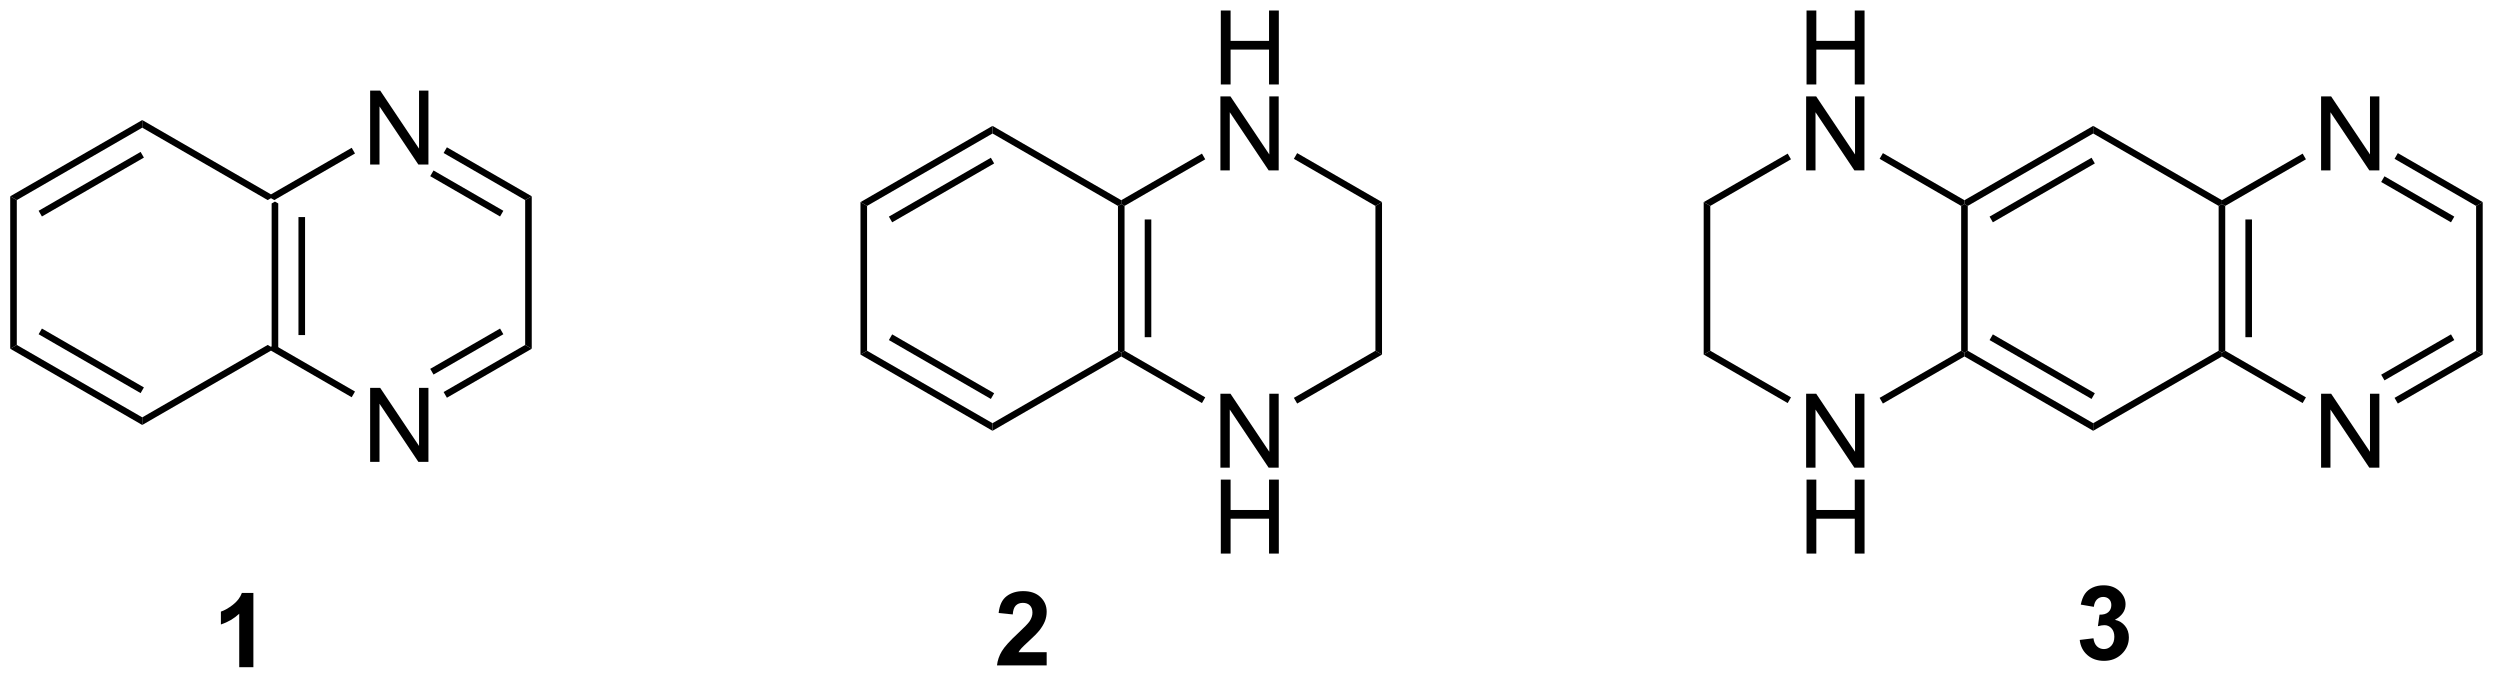 <?xml version="1.0" encoding="UTF-8"?>
<!DOCTYPE svg PUBLIC '-//W3C//DTD SVG 1.0//EN'
          'http://www.w3.org/TR/2001/REC-SVG-20010904/DTD/svg10.dtd'>
<svg stroke-dasharray="none" shape-rendering="auto" xmlns="http://www.w3.org/2000/svg" font-family="'Dialog'" text-rendering="auto" width="90" fill-opacity="1" color-interpolation="auto" color-rendering="auto" preserveAspectRatio="xMidYMid meet" font-size="12px" viewBox="0 0 90 25" fill="black" xmlns:xlink="http://www.w3.org/1999/xlink" stroke="black" image-rendering="auto" stroke-miterlimit="10" stroke-linecap="square" stroke-linejoin="miter" font-style="normal" stroke-width="1" height="25" stroke-dashoffset="0" font-weight="normal" stroke-opacity="1"
><!--Generated by the Batik Graphics2D SVG Generator--><defs id="genericDefs"
  /><g
  ><defs id="defs1"
    ><clipPath clipPathUnits="userSpaceOnUse" id="clipPath1"
      ><path d="M0.633 1.583 L199.526 1.583 L199.526 55.876 L0.633 55.876 L0.633 1.583 Z"
      /></clipPath
      ><clipPath clipPathUnits="userSpaceOnUse" id="clipPath2"
      ><path d="M187.765 165.39 L187.765 218.173 L381.128 218.173 L381.128 165.39 Z"
      /></clipPath
    ></defs
    ><g transform="scale(0.453,0.453) translate(-0.633,-1.583) matrix(1.029,0,0,1.029,-192.502,-168.537)"
    ><path d="M208.671 181.039 L208.926 180.892 L209.181 181.039 L209.181 192.253 L208.926 192.401 L208.671 192.253 ZM210.742 182.088 L210.742 191.204 L211.252 191.204 L211.252 182.088 Z" stroke="none" clip-path="url(#clipPath2)"
    /></g
    ><g transform="matrix(0.465,0,0,0.465,-87.395,-76.98)"
    ><path d="M208.671 192.253 L208.926 192.401 L208.926 192.695 L198.959 198.45 L198.959 197.86 Z" stroke="none" clip-path="url(#clipPath2)"
    /></g
    ><g transform="matrix(0.465,0,0,0.465,-87.395,-76.98)"
    ><path d="M198.959 197.86 L198.959 198.45 L188.737 192.548 L189.247 192.253 ZM199.087 195.542 L191.191 190.984 L190.936 191.425 L198.832 195.984 Z" stroke="none" clip-path="url(#clipPath2)"
    /></g
    ><g transform="matrix(0.465,0,0,0.465,-87.395,-76.98)"
    ><path d="M189.247 192.253 L188.737 192.548 L188.737 180.745 L189.247 181.039 Z" stroke="none" clip-path="url(#clipPath2)"
    /></g
    ><g transform="matrix(0.465,0,0,0.465,-87.395,-76.98)"
    ><path d="M189.247 181.039 L188.737 180.745 L198.959 174.843 L198.959 175.432 ZM191.191 182.309 L199.087 177.75 L198.832 177.309 L190.936 181.867 Z" stroke="none" clip-path="url(#clipPath2)"
    /></g
    ><g transform="matrix(0.465,0,0,0.465,-87.395,-76.98)"
    ><path d="M198.959 175.432 L198.959 174.843 L208.926 180.597 L208.926 180.892 L208.671 181.039 Z" stroke="none" clip-path="url(#clipPath2)"
    /></g
    ><g transform="matrix(0.465,0,0,0.465,-87.395,-76.98)"
    ><path d="M216.602 178.288 L216.602 172.561 L217.381 172.561 L220.388 177.056 L220.388 172.561 L221.115 172.561 L221.115 178.288 L220.336 178.288 L217.328 173.788 L217.328 178.288 L216.602 178.288 Z" stroke="none" clip-path="url(#clipPath2)"
    /></g
    ><g transform="matrix(0.465,0,0,0.465,-87.395,-76.98)"
    ><path d="M216.602 201.305 L216.602 195.578 L217.381 195.578 L220.388 200.073 L220.388 195.578 L221.115 195.578 L221.115 201.305 L220.336 201.305 L217.328 196.805 L217.328 201.305 L216.602 201.305 Z" stroke="none" clip-path="url(#clipPath2)"
    /></g
    ><g transform="matrix(0.465,0,0,0.465,-87.395,-76.98)"
    ><path d="M209.181 181.039 L208.926 180.892 L208.926 180.597 L215.174 176.99 L215.43 177.431 Z" stroke="none" clip-path="url(#clipPath2)"
    /></g
    ><g transform="matrix(0.465,0,0,0.465,-87.395,-76.98)"
    ><path d="M222.29 177.394 L222.545 176.952 L229.114 180.745 L228.604 181.039 ZM221.254 179.188 L226.66 182.309 L226.915 181.867 L221.509 178.746 Z" stroke="none" clip-path="url(#clipPath2)"
    /></g
    ><g transform="matrix(0.465,0,0,0.465,-87.395,-76.98)"
    ><path d="M228.604 181.039 L229.114 180.745 L229.114 192.548 L228.604 192.253 Z" stroke="none" clip-path="url(#clipPath2)"
    /></g
    ><g transform="matrix(0.465,0,0,0.465,-87.395,-76.98)"
    ><path d="M228.604 192.253 L229.114 192.548 L222.545 196.341 L222.29 195.899 ZM226.66 190.984 L221.254 194.105 L221.509 194.547 L226.915 191.425 Z" stroke="none" clip-path="url(#clipPath2)"
    /></g
    ><g transform="matrix(0.465,0,0,0.465,-87.395,-76.98)"
    ><path d="M215.43 195.861 L215.174 196.303 L208.926 192.695 L208.926 192.401 L209.181 192.253 Z" stroke="none" clip-path="url(#clipPath2)"
    /></g
    ><g transform="matrix(0.465,0,0,0.465,-87.395,-76.98)"
    ><path d="M274.498 181.49 L274.753 181.343 L275.008 181.49 L275.008 192.704 L274.753 192.851 L274.498 192.704 ZM276.569 182.539 L276.569 191.655 L277.079 191.655 L277.079 182.539 Z" stroke="none" clip-path="url(#clipPath2)"
    /></g
    ><g transform="matrix(0.465,0,0,0.465,-87.395,-76.98)"
    ><path d="M274.498 192.704 L274.753 192.851 L274.753 193.146 L264.786 198.9 L264.786 198.311 Z" stroke="none" clip-path="url(#clipPath2)"
    /></g
    ><g transform="matrix(0.465,0,0,0.465,-87.395,-76.98)"
    ><path d="M264.786 198.311 L264.786 198.9 L254.564 192.999 L255.074 192.704 ZM264.913 195.993 L257.018 191.435 L256.763 191.876 L264.658 196.435 Z" stroke="none" clip-path="url(#clipPath2)"
    /></g
    ><g transform="matrix(0.465,0,0,0.465,-87.395,-76.98)"
    ><path d="M255.074 192.704 L254.564 192.999 L254.564 181.196 L255.074 181.49 Z" stroke="none" clip-path="url(#clipPath2)"
    /></g
    ><g transform="matrix(0.465,0,0,0.465,-87.395,-76.98)"
    ><path d="M255.074 181.49 L254.564 181.196 L264.786 175.294 L264.786 175.883 ZM257.018 182.76 L264.913 178.201 L264.658 177.76 L256.763 182.318 Z" stroke="none" clip-path="url(#clipPath2)"
    /></g
    ><g transform="matrix(0.465,0,0,0.465,-87.395,-76.98)"
    ><path d="M264.786 175.883 L264.786 175.294 L274.753 181.048 L274.753 181.343 L274.498 181.49 Z" stroke="none" clip-path="url(#clipPath2)"
    /></g
    ><g transform="matrix(0.465,0,0,0.465,-87.395,-76.98)"
    ><path d="M282.46 172.088 L282.46 166.362 L283.218 166.362 L283.218 168.713 L286.194 168.713 L286.194 166.362 L286.952 166.362 L286.952 172.088 L286.194 172.088 L286.194 169.388 L283.218 169.388 L283.218 172.088 L282.46 172.088 Z" stroke="none" clip-path="url(#clipPath2)"
    /></g
    ><g transform="matrix(0.465,0,0,0.465,-87.395,-76.98)"
    ><path d="M282.429 178.738 L282.429 173.012 L283.207 173.012 L286.215 177.507 L286.215 173.012 L286.942 173.012 L286.942 178.738 L286.163 178.738 L283.155 174.238 L283.155 178.738 L282.429 178.738 Z" stroke="none" clip-path="url(#clipPath2)"
    /></g
    ><g transform="matrix(0.465,0,0,0.465,-87.395,-76.98)"
    ><path d="M282.429 201.756 L282.429 196.029 L283.207 196.029 L286.215 200.524 L286.215 196.029 L286.942 196.029 L286.942 201.756 L286.163 201.756 L283.155 197.256 L283.155 201.756 L282.429 201.756 Z" stroke="none" clip-path="url(#clipPath2)"
    /></g
    ><g transform="matrix(0.465,0,0,0.465,-87.395,-76.98)"
    ><path d="M282.46 208.406 L282.46 202.679 L283.218 202.679 L283.218 205.031 L286.194 205.031 L286.194 202.679 L286.952 202.679 L286.952 208.406 L286.194 208.406 L286.194 205.705 L283.218 205.705 L283.218 208.406 L282.46 208.406 Z" stroke="none" clip-path="url(#clipPath2)"
    /></g
    ><g transform="matrix(0.465,0,0,0.465,-87.395,-76.98)"
    ><path d="M275.008 181.49 L274.753 181.343 L274.753 181.048 L281.001 177.44 L281.256 177.882 Z" stroke="none" clip-path="url(#clipPath2)"
    /></g
    ><g transform="matrix(0.465,0,0,0.465,-87.395,-76.98)"
    ><path d="M288.117 177.845 L288.372 177.403 L294.941 181.196 L294.431 181.49 Z" stroke="none" clip-path="url(#clipPath2)"
    /></g
    ><g transform="matrix(0.465,0,0,0.465,-87.395,-76.98)"
    ><path d="M294.431 181.49 L294.941 181.196 L294.941 192.999 L294.431 192.704 Z" stroke="none" clip-path="url(#clipPath2)"
    /></g
    ><g transform="matrix(0.465,0,0,0.465,-87.395,-76.98)"
    ><path d="M294.431 192.704 L294.941 192.999 L288.372 196.792 L288.117 196.35 Z" stroke="none" clip-path="url(#clipPath2)"
    /></g
    ><g transform="matrix(0.465,0,0,0.465,-87.395,-76.98)"
    ><path d="M281.256 196.312 L281.001 196.754 L274.753 193.146 L274.753 192.851 L275.008 192.704 Z" stroke="none" clip-path="url(#clipPath2)"
    /></g
    ><g transform="matrix(0.465,0,0,0.465,-87.395,-76.98)"
    ><path d="M359.712 181.49 L359.967 181.343 L360.222 181.49 L360.222 192.704 L359.967 192.851 L359.712 192.704 ZM361.783 182.539 L361.783 191.655 L362.293 191.655 L362.293 182.539 Z" stroke="none" clip-path="url(#clipPath2)"
    /></g
    ><g transform="matrix(0.465,0,0,0.465,-87.395,-76.98)"
    ><path d="M359.712 192.704 L359.967 192.851 L359.967 193.146 L350 198.9 L350 198.311 Z" stroke="none" clip-path="url(#clipPath2)"
    /></g
    ><g transform="matrix(0.465,0,0,0.465,-87.395,-76.98)"
    ><path d="M350 198.311 L350 198.9 L340.033 193.146 L340.033 192.851 L340.288 192.704 ZM350.127 195.993 L342.232 191.435 L341.977 191.876 L349.872 196.435 Z" stroke="none" clip-path="url(#clipPath2)"
    /></g
    ><g transform="matrix(0.465,0,0,0.465,-87.395,-76.98)"
    ><path d="M340.288 192.704 L340.033 192.851 L339.778 192.704 L339.778 181.49 L340.033 181.343 L340.288 181.49 Z" stroke="none" clip-path="url(#clipPath2)"
    /></g
    ><g transform="matrix(0.465,0,0,0.465,-87.395,-76.98)"
    ><path d="M340.288 181.49 L340.033 181.343 L340.033 181.048 L350 175.294 L350 175.883 ZM342.232 182.76 L350.127 178.201 L349.872 177.76 L341.977 182.318 Z" stroke="none" clip-path="url(#clipPath2)"
    /></g
    ><g transform="matrix(0.465,0,0,0.465,-87.395,-76.98)"
    ><path d="M350 175.883 L350 175.294 L359.967 181.048 L359.967 181.343 L359.712 181.49 Z" stroke="none" clip-path="url(#clipPath2)"
    /></g
    ><g transform="matrix(0.465,0,0,0.465,-87.395,-76.98)"
    ><path d="M367.643 178.738 L367.643 173.012 L368.421 173.012 L371.429 177.507 L371.429 173.012 L372.156 173.012 L372.156 178.738 L371.377 178.738 L368.369 174.238 L368.369 178.738 L367.643 178.738 Z" stroke="none" clip-path="url(#clipPath2)"
    /></g
    ><g transform="matrix(0.465,0,0,0.465,-87.395,-76.98)"
    ><path d="M367.643 201.756 L367.643 196.029 L368.421 196.029 L371.429 200.524 L371.429 196.029 L372.156 196.029 L372.156 201.756 L371.377 201.756 L368.369 197.256 L368.369 201.756 L367.643 201.756 Z" stroke="none" clip-path="url(#clipPath2)"
    /></g
    ><g transform="matrix(0.465,0,0,0.465,-87.395,-76.98)"
    ><path d="M360.222 181.49 L359.967 181.343 L359.967 181.048 L366.215 177.441 L366.471 177.882 Z" stroke="none" clip-path="url(#clipPath2)"
    /></g
    ><g transform="matrix(0.465,0,0,0.465,-87.395,-76.98)"
    ><path d="M373.331 177.845 L373.586 177.403 L380.156 181.196 L379.645 181.49 ZM372.295 179.638 L377.701 182.76 L377.956 182.318 L372.55 179.197 Z" stroke="none" clip-path="url(#clipPath2)"
    /></g
    ><g transform="matrix(0.465,0,0,0.465,-87.395,-76.98)"
    ><path d="M379.645 181.49 L380.156 181.196 L380.156 192.999 L379.645 192.704 Z" stroke="none" clip-path="url(#clipPath2)"
    /></g
    ><g transform="matrix(0.465,0,0,0.465,-87.395,-76.98)"
    ><path d="M379.645 192.704 L380.156 192.999 L373.586 196.792 L373.331 196.35 ZM377.701 191.435 L372.295 194.556 L372.55 194.998 L377.956 191.876 Z" stroke="none" clip-path="url(#clipPath2)"
    /></g
    ><g transform="matrix(0.465,0,0,0.465,-87.395,-76.98)"
    ><path d="M366.471 196.312 L366.215 196.754 L359.967 193.146 L359.967 192.851 L360.222 192.704 Z" stroke="none" clip-path="url(#clipPath2)"
    /></g
    ><g transform="matrix(0.465,0,0,0.465,-87.395,-76.98)"
    ><path d="M327.807 172.088 L327.807 166.362 L328.565 166.362 L328.565 168.713 L331.541 168.713 L331.541 166.362 L332.299 166.362 L332.299 172.088 L331.541 172.088 L331.541 169.388 L328.565 169.388 L328.565 172.088 L327.807 172.088 Z" stroke="none" clip-path="url(#clipPath2)"
    /></g
    ><g transform="matrix(0.465,0,0,0.465,-87.395,-76.98)"
    ><path d="M327.776 178.738 L327.776 173.012 L328.554 173.012 L331.562 177.507 L331.562 173.012 L332.289 173.012 L332.289 178.738 L331.51 178.738 L328.502 174.238 L328.502 178.738 L327.776 178.738 Z" stroke="none" clip-path="url(#clipPath2)"
    /></g
    ><g transform="matrix(0.465,0,0,0.465,-87.395,-76.98)"
    ><path d="M327.776 201.756 L327.776 196.029 L328.554 196.029 L331.562 200.524 L331.562 196.029 L332.289 196.029 L332.289 201.756 L331.51 201.756 L328.502 197.256 L328.502 201.756 L327.776 201.756 Z" stroke="none" clip-path="url(#clipPath2)"
    /></g
    ><g transform="matrix(0.465,0,0,0.465,-87.395,-76.98)"
    ><path d="M327.807 208.406 L327.807 202.679 L328.565 202.679 L328.565 205.031 L331.541 205.031 L331.541 202.679 L332.299 202.679 L332.299 208.406 L331.541 208.406 L331.541 205.705 L328.565 205.705 L328.565 208.406 L327.807 208.406 Z" stroke="none" clip-path="url(#clipPath2)"
    /></g
    ><g transform="matrix(0.465,0,0,0.465,-87.395,-76.98)"
    ><path d="M340.033 181.048 L340.033 181.343 L339.778 181.49 L333.464 177.845 L333.719 177.403 Z" stroke="none" clip-path="url(#clipPath2)"
    /></g
    ><g transform="matrix(0.465,0,0,0.465,-87.395,-76.98)"
    ><path d="M326.348 177.441 L326.603 177.882 L320.355 181.49 L319.844 181.196 Z" stroke="none" clip-path="url(#clipPath2)"
    /></g
    ><g transform="matrix(0.465,0,0,0.465,-87.395,-76.98)"
    ><path d="M319.844 181.196 L320.355 181.49 L320.355 192.704 L319.844 192.999 Z" stroke="none" clip-path="url(#clipPath2)"
    /></g
    ><g transform="matrix(0.465,0,0,0.465,-87.395,-76.98)"
    ><path d="M319.844 192.999 L320.355 192.704 L326.603 196.312 L326.348 196.754 Z" stroke="none" clip-path="url(#clipPath2)"
    /></g
    ><g transform="matrix(0.465,0,0,0.465,-87.395,-76.98)"
    ><path d="M333.719 196.792 L333.464 196.35 L339.778 192.704 L340.033 192.851 L340.033 193.146 Z" stroke="none" clip-path="url(#clipPath2)"
    /></g
    ><g transform="matrix(0.465,0,0,0.465,-87.395,-76.98)"
    ><path d="M207.563 217.201 L206.467 217.201 L206.467 213.063 Q205.865 213.625 205.048 213.896 L205.048 212.899 Q205.477 212.758 205.98 212.367 Q206.485 211.974 206.673 211.451 L207.563 211.451 L207.563 217.201 Z" stroke="none" clip-path="url(#clipPath2)"
    /></g
    ><g transform="matrix(0.465,0,0,0.465,-87.395,-76.98)"
    ><path d="M268.979 216.042 L268.979 217.063 L265.132 217.063 Q265.195 216.485 265.507 215.966 Q265.82 215.448 266.742 214.594 Q267.484 213.901 267.651 213.656 Q267.877 213.315 267.877 212.985 Q267.877 212.617 267.679 212.419 Q267.484 212.222 267.135 212.222 Q266.791 212.222 266.588 212.43 Q266.385 212.636 266.354 213.117 L265.26 213.008 Q265.359 212.102 265.875 211.708 Q266.39 211.313 267.164 211.313 Q268.01 211.313 268.494 211.771 Q268.979 212.227 268.979 212.906 Q268.979 213.292 268.841 213.643 Q268.703 213.992 268.401 214.375 Q268.203 214.628 267.682 215.104 Q267.164 215.581 267.023 215.737 Q266.885 215.893 266.799 216.042 L268.979 216.042 Z" stroke="none" clip-path="url(#clipPath2)"
    /></g
    ><g transform="matrix(0.465,0,0,0.465,-87.395,-76.98)"
    ><path d="M348.958 215.091 L350.02 214.964 Q350.07 215.37 350.291 215.586 Q350.515 215.799 350.833 215.799 Q351.171 215.799 351.403 215.542 Q351.637 215.284 351.637 214.846 Q351.637 214.432 351.413 214.19 Q351.192 213.948 350.872 213.948 Q350.661 213.948 350.366 214.029 L350.489 213.135 Q350.934 213.146 351.168 212.943 Q351.403 212.737 351.403 212.396 Q351.403 212.107 351.231 211.935 Q351.059 211.763 350.773 211.763 Q350.491 211.763 350.291 211.958 Q350.093 212.154 350.051 212.529 L349.038 212.357 Q349.145 211.839 349.356 211.529 Q349.57 211.216 349.95 211.039 Q350.333 210.862 350.804 210.862 Q351.614 210.862 352.101 211.377 Q352.505 211.799 352.505 212.331 Q352.505 213.083 351.679 213.534 Q352.171 213.638 352.465 214.005 Q352.762 214.372 352.762 214.893 Q352.762 215.646 352.21 216.18 Q351.661 216.711 350.84 216.711 Q350.062 216.711 349.549 216.263 Q349.038 215.815 348.958 215.091 Z" stroke="none" clip-path="url(#clipPath2)"
    /></g
  ></g
></svg
>
